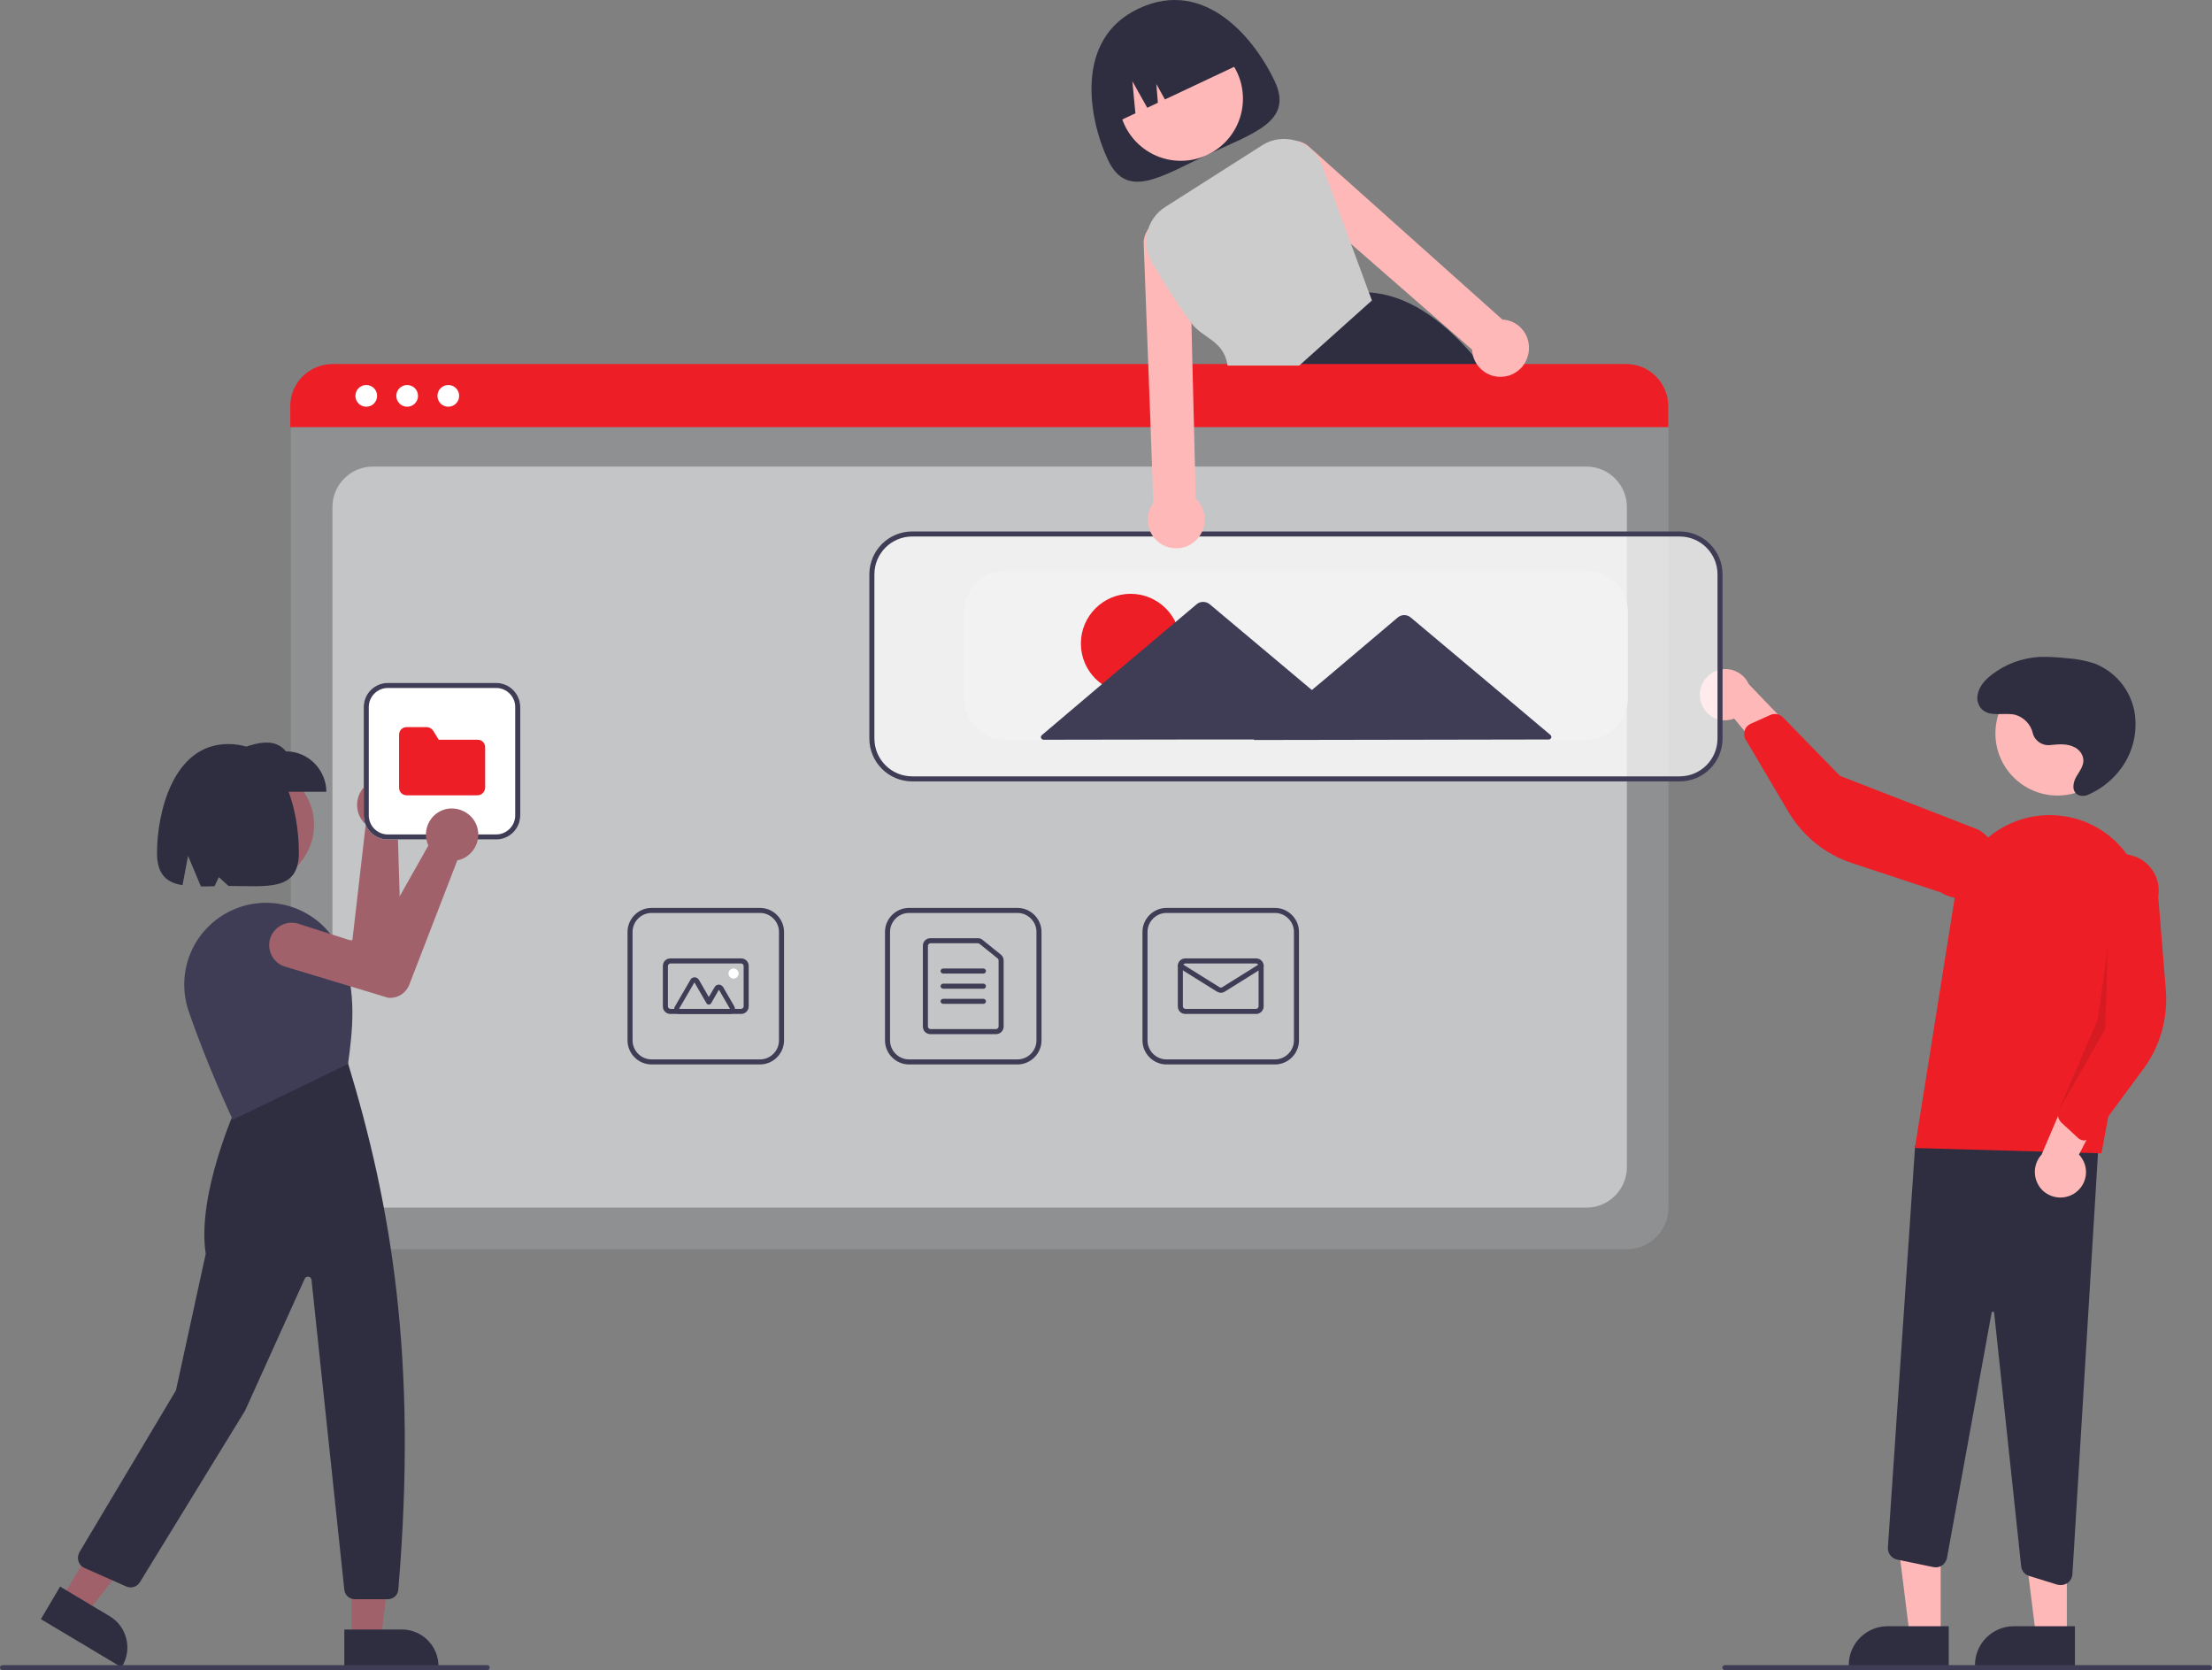<?xml version="1.0" encoding="UTF-8"?>
<svg id="a" xmlns="http://www.w3.org/2000/svg" viewBox="0 0 876.3 661.49">
  <rect x="0" y="0" width="876.3" height="661.49" fill="#808080" stroke="none"/>
  <defs>
    <style>
      .b {
        fill: #f2f2f2;
      }

      .c {
        fill: #ed1e26;
      }

      .d, .e, .f {
        fill: #fff;
      }

      .g {
        fill: #ffb8b8;
      }

      .h {
        fill: #a0616a;
      }

      .i {
        fill: #ccc;
      }

      .j {
        fill: #3f3d56;
      }

      .k {
        fill: #2f2e41;
      }

      .l {
        fill: #aeb4b7;
        opacity: .3;
      }

      .l, .m, .e, .f {
        isolation: isolate;
      }

      .m {
        opacity: .1;
      }

      .e {
        opacity: .72;
      }

      .f {
        opacity: .48;
      }
    </style>
  </defs>
  <path class="k" d="M505,32.19c7.5,16-8.4,20.5-26.7,29.1-18.3,8.6-31.9,18-39.4,2s-13.6-47.8,12.2-59.9c26.7-12.6,46.4,12.8,53.9,28.8Z"/>
  <circle class="g" cx="467.8" cy="39.09" r="24.6"/>
  <path class="k" d="M589.4,147.99c-.8-1.1-1.7-2.2-2.6-3.3-1.1-1.4-2.2-2.7-3.3-4-12.7-14.7-26.3-23.9-41.2-24.9h-.2l-29.7,29-10.1,9.8,.2,.5,5.5,13.5h95.5c-4.3-7-9-14-14.1-20.6h0Z"/>
  <path class="k" d="M441,48.99h0l8.8-4.1-1.2-12.7,5.9,10.5,4.2-2-.6-7.4,3.4,6.1,31.2-14.7h0c-6.1-13-21.6-18.6-34.6-12.5h-.1l-4.5,2.1c-13,6.2-18.6,21.7-12.5,34.7h0Z"/>
  <path class="l" d="M644.5,494.79H131.7c-9.1,0-16.5-7.4-16.5-16.5V170.09c0-6.7,5.4-12.1,12.1-12.1H648.7c6.8,0,12.3,5.5,12.3,12.3V478.19c0,9.2-7.4,16.6-16.5,16.6h0Z"/>
  <path class="f" d="M147.7,478.29h480.8c8.8,0,16-7.2,16-16V200.79c0-8.8-7.2-16-16-16H147.7c-8.8,0-16,7.2-16,16V462.29c0,8.8,7.2,16,16,16Z"/>
  <path class="c" d="M660.8,169.19H115v-8.4c0-9.1,7.4-16.5,16.6-16.6H644.3c9.1,0,16.5,7.4,16.6,16.6v8.4h-.1Z"/>
  <circle class="d" cx="145.1" cy="156.79" r="4.3"/>
  <circle class="d" cx="161.3" cy="156.79" r="4.3"/>
  <circle class="d" cx="177.6" cy="156.79" r="4.3"/>
  <path class="j" d="M403.1,421.59h-43c-5.2,0-9.5-4.3-9.5-9.5v-43c0-5.2,4.3-9.5,9.5-9.5h43c5.2,0,9.5,4.3,9.5,9.5v43c0,5.2-4.3,9.5-9.5,9.5Zm-43-60c-4.1,0-7.5,3.4-7.5,7.5v43c0,4.1,3.4,7.5,7.5,7.5h43c4.1,0,7.5-3.4,7.5-7.5v-43c0-4.1-3.4-7.5-7.5-7.5h-43Z"/>
  <path class="j" d="M394.6,409.59h-26c-1.7,0-3-1.3-3-3v-32c0-1.7,1.3-3,3-3h18.8c.7,0,1.4,.2,1.9,.7l7.2,5.8c.7,.6,1.1,1.4,1.1,2.3v26.2c0,1.6-1.3,3-3,3Zm-26-36c-.5,0-1,.5-1,1v32c0,.5,.5,1,1,1h26c.5,0,1-.5,1-1v-26.2c0-.3-.1-.6-.4-.8l-7.2-5.8c-.2-.1-.4-.2-.6-.2h-18.8Z"/>
  <path class="j" d="M389.6,385.59h-16c-.5,0-1-.5-1-1s.5-1,1-1h16c.5,0,1,.5,1,1s-.4,1-1,1Z"/>
  <path class="j" d="M389.6,391.59h-16c-.5,0-1-.5-1-1s.5-1,1-1h16c.5,0,1,.5,1,1s-.4,1-1,1Z"/>
  <path class="j" d="M389.6,397.59h-16c-.5,0-1-.5-1-1s.5-1,1-1h16c.5,0,1,.5,1,1s-.4,1-1,1Z"/>
  <path class="j" d="M505.1,421.59h-43c-5.2,0-9.5-4.3-9.5-9.5v-43c0-5.2,4.3-9.5,9.5-9.5h43c5.2,0,9.5,4.3,9.5,9.5v43c0,5.2-4.3,9.5-9.5,9.5Zm-43-60c-4.1,0-7.5,3.4-7.5,7.5v43c0,4.1,3.4,7.5,7.5,7.5h43c4.1,0,7.5-3.4,7.5-7.5v-43c0-4.1-3.4-7.5-7.5-7.5h-43Z"/>
  <path class="j" d="M497.6,401.59h-28c-1.7,0-3-1.3-3-3v-16c0-1.7,1.3-3,3-3h28c1.7,0,3,1.3,3,3v16c0,1.6-1.3,3-3,3Zm-28-20c-.5,0-1,.5-1,1v16c0,.5,.5,1,1,1h28c.5,0,1-.5,1-1v-16c0-.5-.5-1-1-1h-28Z"/>
  <path class="j" d="M483.6,393.19c-.6,0-1.1-.2-1.6-.5l-14.9-9.3c-.5-.3-.6-.9-.3-1.4s.9-.6,1.4-.3l14.9,9.3c.3,.2,.7,.2,1.1,0l14.9-9.3c.5-.3,1.1-.1,1.4,.3s.1,1.1-.3,1.4l-14.9,9.3c-.6,.4-1.1,.5-1.7,.5Z"/>
  <path class="j" d="M301.1,421.59h-43c-5.2,0-9.5-4.3-9.5-9.5v-43c0-5.2,4.3-9.5,9.5-9.5h43c5.2,0,9.5,4.3,9.5,9.5v43c0,5.2-4.3,9.5-9.5,9.5Zm-43-60c-4.1,0-7.5,3.4-7.5,7.5v43c0,4.1,3.4,7.5,7.5,7.5h43c4.1,0,7.5-3.4,7.5-7.5v-43c0-4.1-3.4-7.5-7.5-7.5h-43Z"/>
  <path class="j" d="M293.6,401.59h-28c-1.7,0-3-1.3-3-3v-16c0-1.7,1.3-3,3-3h28c1.7,0,3,1.3,3,3v16c0,1.6-1.3,3-3,3Zm-28-20c-.5,0-1,.5-1,1v16c0,.5,.5,1,1,1h28c.5,0,1-.5,1-1v-16c0-.5-.5-1-1-1h-28Z"/>
  <path class="j" d="M289.2,401.59h-20.1c-1.1,0-2-.9-2-2,0-.4,.1-.7,.3-1l6.1-10.5c.5-1,1.8-1.3,2.7-.7,.3,.2,.5,.4,.7,.7l3.9,6.8,2.3-3.9c.5-1,1.8-1.3,2.7-.7,.3,.2,.5,.4,.7,.7l4.4,7.6c.5,1,.2,2.2-.7,2.7-.3,.2-.7,.3-1,.3h0Zm0-2h0l-4.4-7.6-3.1,5.4c-.2,.3-.5,.5-.9,.5h0c-.4,0-.7-.2-.9-.5l-4.8-8.3-6.1,10.5h20.2Z"/>
  <circle class="d" cx="290.6" cy="385.59" r="2"/>
  <polygon class="g" points="768.8 648.19 756.6 648.19 750.7 600.89 768.8 600.89 768.8 648.19"/>
  <path class="k" d="M772,659.99h-39.6v-.5c0-8.5,6.9-15.4,15.4-15.4h24.2v15.9Z"/>
  <polygon class="g" points="818.8 648.19 806.6 648.19 800.7 600.89 818.8 600.89 818.8 648.19"/>
  <path class="k" d="M822,659.99h-39.6v-.5c0-8.5,6.9-15.4,15.4-15.4h24.2v15.9Z"/>
  <path class="k" d="M815.2,627.69l-11.3-3.5c-1.7-.5-3-2-3.2-3.8l-10.7-100.4c0-.2-.2-.5-.5-.5-.2,0-.5,.2-.5,.4l-17.7,97.2c-.5,2.4-2.8,4.1-5.2,3.6h-.1l-14.5-3c-2.2-.5-3.7-2.5-3.6-4.7l10.8-159.3,73.1-7.9-10.8,177.8c-.2,2.5-2.3,4.3-4.8,4.2-.3,0-.7-.1-1-.1h0Z"/>
  <circle class="g" cx="815.1" cy="290.49" r="24.6"/>
  <path class="c" d="M758.6,454.69l15.9-99.9c3.3-20.6,22.7-34.7,43.3-31.5h0c1.6,.2,3.1,.6,4.7,1h0c18.7,5.4,30.2,24.1,26.6,43.3l-16.6,89.2-73.9-2.1h0Z"/>
  <path class="g" d="M821.9,472.59c4.6-3.1,5.9-9.3,2.8-13.9h0c-.3-.5-.7-1-1.1-1.4l16.4-31.8-18.5,2-12.7,29.8c-3.8,4.1-3.5,10.5,.5,14.3,3.5,3.2,8.7,3.6,12.6,1Z"/>
  <path class="c" d="M825.4,451.69c-.9-.1-1.8-.5-2.4-1.2l-6.3-5.8c-1.4-1.3-1.8-3.3-1.1-5.1l12.5-29.7-1.8-58.7c.9-8,8-13.7,16-12.8,8,.9,13.7,8,12.8,16,0,.2-.1,.5-.1,.7h0l3,36.9c.9,11.2-2.2,22.4-8.9,31.4l-19.5,26.4c-.8,1-1.9,1.7-3.2,1.8-.4,.1-.7,.1-1,.1h0Z"/>
  <path class="g" d="M673.6,277.09c1,5.5,6.2,9.1,11.7,8h0c.6-.1,1.2-.3,1.7-.5l22.8,27.5,5.4-17.8-22.4-23.3c-2.3-5.1-8.3-7.4-13.4-5.1-4.3,2-6.7,6.6-5.8,11.2h0Z"/>
  <path class="c" d="M691.5,288.49c.5-.8,1.2-1.4,2-1.8l7.8-3.5c1.7-.8,3.8-.4,5.1,1l22.5,23.1,54.8,21.3c7,3.9,9.5,12.7,5.6,19.7s-12.7,9.5-19.7,5.6c-.2-.1-.4-.2-.6-.4h0l-35.2-11.6c-10.7-3.5-19.7-10.8-25.4-20.5l-16.8-28.4c-.7-1.1-.8-2.4-.4-3.6,0-.3,.2-.6,.3-.9h0Z"/>
  <polygon class="m" points="835 375.59 834 407.59 815.6 439.69 831 403.99 835 375.59"/>
  <path class="k" d="M812.3,295.09c-3.2,.4-6.2-1.6-7-4.7-.8-3.5-3.5-6.3-7-7.3-4.5-1-10,1.1-13.3-2.3-1.4-1.6-2-3.7-1.5-5.8,.6-3.3,3-5.8,5.6-7.8,5.4-4.2,12-6.6,18.9-7,3.5-.1,7.1,.1,10.6,.5,3.7,.2,7.3,.9,10.9,2,8.2,3.1,14.2,10.1,16,18.7,1.6,8.5-.6,17.4-6.1,24.1-3.2,4-7.4,7.2-12.2,9.3-1.1,.5-2.4,.6-3.6,.2-3-1.2-2.5-4.8-1.1-7.3,1.5-2.6,3.7-5.1,2.5-8.3-.6-1.5-1.7-2.7-3.1-3.4-3.1-1.6-6.4-1.2-9.6-.9h0Z"/>
  <path class="e" d="M665.4,308.99H361.4c-9.1,0-16.5-7.4-16.5-16.5v-65c0-9.1,7.4-16.5,16.5-16.5h304c9.1,0,16.5,7.4,16.5,16.5v65c0,9.1-7.4,16.5-16.5,16.5Z"/>
  <path class="j" d="M665.4,309.49H361.4c-9.4,0-17-7.6-17-17h0v-65c0-9.4,7.6-17,17-17h304c9.4,0,17,7.6,17,17v65c0,9.4-7.6,17-17,17h0Zm-304-97c-8.3,0-15,6.7-15,15v65c0,8.3,6.7,15,15,15h304c8.3,0,15-6.7,15-15v-65c0-8.3-6.7-15-15-15H361.4Z"/>
  <path class="b" d="M628.4,292.99h-230c-9.1,0-16.5-7.4-16.5-16.5v-34c0-9.1,7.4-16.5,16.5-16.5h230c9.1,0,16.5,7.4,16.5,16.5v34c0,9.1-7.4,16.5-16.5,16.5Z"/>
  <circle class="c" cx="447.9" cy="254.89" r="19.7"/>
  <path class="j" d="M614.1,290.99l-27.8-23.4-27.4-23c-1.5-1.3-3.7-1.3-5.2,0l-27.3,23.1-6.7,5.6-10-8.4-30.5-25.6c-1.5-1.2-3.7-1.2-5.1,0l-30.5,25.7-30.9,26.2c-.4,.4-.5,1-.1,1.4h0c.2,.2,.5,.4,.8,.4l63.4-.1h20.1l-.2,.2,59.8-.1,57.1-.1c.5,0,1-.5,1-1-.1-.4-.2-.7-.5-.9h0Z"/>
  <path class="j" d="M875.3,661.49h-192c-.5,0-1-.5-1-1s.5-1,1-1h192c.5,0,1,.5,1,1s-.5,1-1,1Z"/>
  <path class="g" d="M604.1,131.89c-1.6-2.6-4.2-4.5-7.2-5.1-.5-.1-1.1-.2-1.7-.2l-76.2-68.1c-1.5-1.5-3.5-2.5-5.6-2.7h-1.3c-5,.2-8.9,4.4-8.7,9.4,.1,2.3,1,4.5,2.7,6.1l29.2,25.4,47.9,41.8c0,.8,.2,1.6,.3,2.3,1.2,4.5,5,7.9,9.7,8.4,2,.2,4.1-.1,6-1,1.5-.7,2.8-1.7,3.9-3,.1-.1,.2-.2,.3-.4,2.8-3.8,3.1-8.9,.7-12.9h0Z"/>
  <path class="g" d="M473.7,197.59l-.7-28.9-.6-23.9-.4-16.8-.8-32.7c-.4-4.9-4.7-8.7-9.7-8.3-2.3,.2-4.5,1.3-6,3-.3,.3-.5,.6-.8,1-1.2,1.8-1.8,3.9-1.6,6l1.8,47.7,.9,23.9,1.1,30.6c-.3,.4-.6,.9-.9,1.4-2.9,5.5-.8,12.4,4.7,15.3,2.7,1.4,6,1.7,8.9,.7,.4-.1,.8-.3,1.2-.5,5.6-2.7,8-9.4,5.4-15.1-.5-1.2-1.4-2.4-2.5-3.4h0Z"/>
  <path class="i" d="M542.3,115.79l-7.1-19.2-11.4-31c-1.7-4.6-5.4-8.1-10-9.7l-.5-.2c-4.5-1.3-9.3-.7-13.2,1.8l-38.5,24.5c-7.3,4.6-9.7,14.3-5.3,21.8,4.8,8.3,10,16.4,15.7,24.2,4.5,6.1,12.9,6.8,14.3,16.8h28.4l28.8-25.8-1.2-3.2Z"/>
  <circle class="h" cx="101.2" cy="326.69" r="23.2"/>
  <path class="h" d="M158.1,310.69c.2,.2,.4,.4,.7,.6,4.2,3.9,4.4,10.5,.4,14.7-.3,.3-.6,.6-.9,.8-.3,.2-.5,.4-.8,.6l1.6,52.9c.1,3.6-2.2,6.8-5.5,7.9h-.1l-43,4.6c-4.9,.5-9.2-3.1-9.7-8-.5-4.8,3-9.2,7.9-9.7h.2l30.7-2.7,5.3-45.9c-.4-.3-.7-.6-1-1-3.7-4.4-3.1-10.9,1.2-14.6,3.6-3.2,9.1-3.3,13-.2h0Z"/>
  <polygon class="h" points="139.3 649.19 150.9 649.19 156.4 604.59 139.3 604.59 139.3 649.19"/>
  <path class="k" d="M136.4,645.39h22.8c8,0,14.5,6.5,14.5,14.5h0v.5h-37.3v-15Z"/>
  <polygon class="h" points="24.4 633.19 34.3 639.09 61.9 603.59 47.2 594.79 24.4 633.19"/>
  <path class="k" d="M23.8,628.39l19.6,11.7h0c6.9,4.1,9.1,13,5,19.9h0l-.2,.4-32-19.1,7.6-12.9Z"/>
  <path class="k" d="M153.6,633.39h-13c-2.2,0-4-1.6-4.2-3.8l-13-122.7c-.1-.8-.8-1.3-1.6-1.2-.5,0-.9,.4-1.1,.8l-23.6,52.2-41.7,68c-1.1,1.8-3.4,2.5-5.3,1.7l-16.7-7.4c-2.1-.9-3.1-3.5-2.2-5.6,.1-.2,.1-.3,.2-.5l38.3-64.2,11.8-54.1c-3.7-23.5,12.2-58.3,12.3-58.7l.1-.2,43.7-17.1,.2,.3c17.2,56.5,27.7,117.3,20,208.6-.1,2.3-2,3.9-4.2,3.9h0Z"/>
  <path class="j" d="M92.2,443.49l-.2-.5c-.1-.2-9.8-20.7-17.3-42.6-2.9-8.6-2.1-17.9,2.2-25.9,4.4-8,11.9-13.8,20.8-16h0c15.8-3.8,31.9,4.5,37.9,19.6,5.9,14.8,4,30.7,2.3,43.1v.2l-.2,.1-45.5,22h0Z"/>
  <path class="k" d="M129.3,313.59h-36.8v-16c8.1-3.2,16-5.9,20.8,0,8.8,0,15.9,7.2,16,16h0Z"/>
  <path class="k" d="M90.4,294.69c-22,0-28.2,27.6-28.2,43.1,0,8.7,3.9,11.8,10.1,12.8l2.2-11.6,5.1,12.1c1.7,0,3.6,0,5.4-.1l1.7-3.6,3.8,3.5c15.4,0,27.9,2.3,27.9-13.2s-5.2-43-28-43h0Z"/>
  <path class="j" d="M193,661.49H1c-.6,0-1-.5-1-1s.4-1,1-1H193c.6,0,1,.5,1,1s-.4,1-1,1Z"/>
  <path class="d" d="M196.6,332.49h-43c-5.2,0-9.5-4.3-9.5-9.5v-43c0-5.2,4.3-9.5,9.5-9.5h43c5.2,0,9.5,4.3,9.5,9.5v43c0,5.2-4.3,9.5-9.5,9.5Z"/>
  <path class="j" d="M196.6,332.49h-43c-5.2,0-9.5-4.3-9.5-9.5v-43c0-5.2,4.3-9.5,9.5-9.5h43c5.2,0,9.5,4.3,9.5,9.5v43c0,5.2-4.3,9.5-9.5,9.5Zm-43-60c-4.1,0-7.5,3.4-7.5,7.5v43c0,4.1,3.4,7.5,7.5,7.5h43c4.1,0,7.5-3.4,7.5-7.5v-43c0-4.1-3.4-7.5-7.5-7.5h-43Z"/>
  <path class="c" d="M189.1,314.99h-28c-1.7,0-3-1.3-3-3v-21c0-1.7,1.3-3,3-3h7.9c1,0,2,.5,2.6,1.4l2.2,3.6h15.4c1.7,0,3,1.3,3,3v16c-.1,1.7-1.4,3-3.1,3h0Z"/>
  <path class="h" d="M188.2,325.59c.1,.3,.3,.5,.4,.8,2.3,5.2-.1,11.4-5.3,13.7-.4,.1-.7,.3-1.1,.4s-.6,.2-1,.2l-19.1,49.4c-1.3,3.3-4.6,5.4-8.2,5.1h-.1l-41.4-12.5c-4.6-1.7-6.9-6.9-5.2-11.5,1.6-4.1,6-6.5,10.3-5.5h.2l29.3,9.4,22.7-40.2c-.2-.4-.4-.9-.5-1.3-1.7-5.5,1.4-11.3,6.9-13,4.6-1.3,9.7,.7,12.1,5h0Z"/>
</svg>